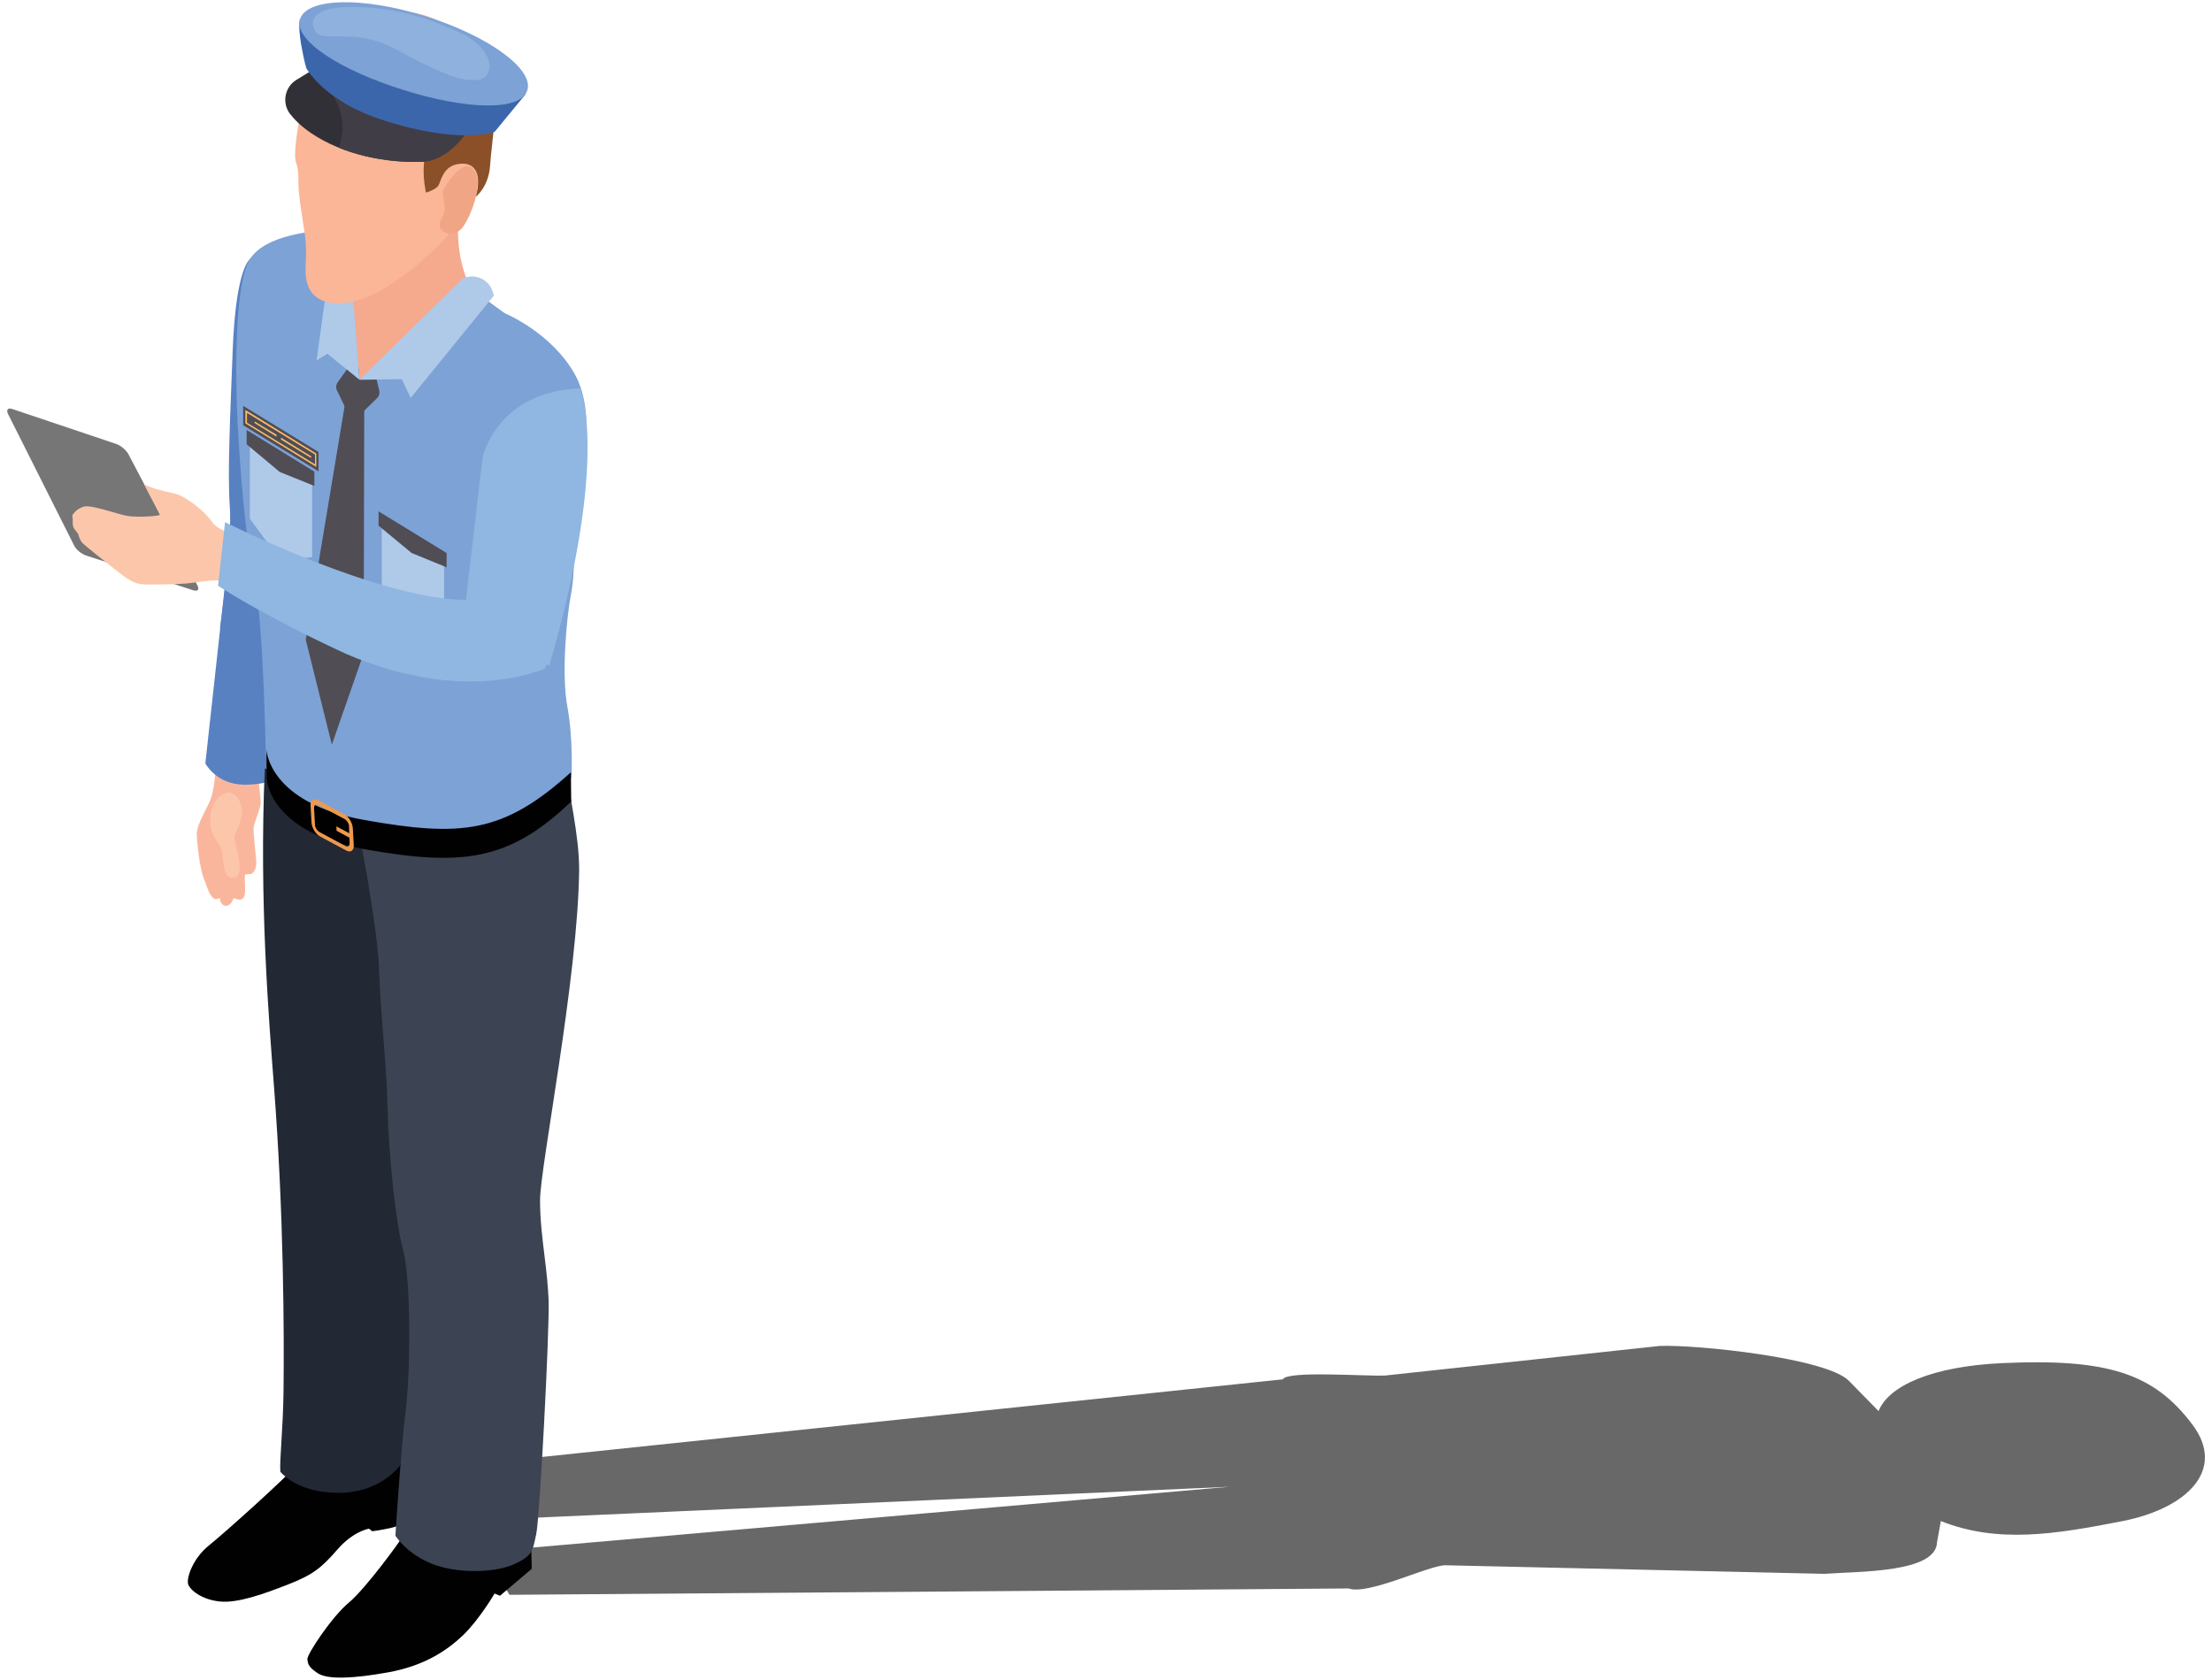 <?xml version="1.0" encoding="utf-8"?>
<!-- Generator: Adobe Illustrator 27.2.0, SVG Export Plug-In . SVG Version: 6.00 Build 0)  -->
<svg version="1.1" id="Layer_1" xmlns="http://www.w3.org/2000/svg" xmlns:xlink="http://www.w3.org/1999/xlink" x="0px" y="0px"
	 viewBox="0 0 69.59 52.85" style="enable-background:new 0 0 69.59 52.85;" xml:space="preserve">
<style type="text/css">
	.st0{opacity:0.7;fill:#292929;}
	.st1{fill:#FAB69C;}
	.st2{fill:#FCC6AB;}
	.st3{fill:#5881C2;}
	.st4{fill:#010101;}
	.st5{fill:#222834;}
	.st6{fill:#3C4453;}
	.st7{fill:#7DA2D5;}
	.st8{fill:#F5AA8E;}
	.st9{fill:#504D55;}
	.st10{fill:#AFC9E9;}
	.st11{fill:#FAB697;}
	.st12{fill:#F0A584;}
	.st13{fill:#FDBE6A;}
	.st14{fill:#EE994E;}
	.st15{fill:#8B5027;}
	.st16{fill:#ECC11C;}
	.st17{fill:#FEE432;}
	.st18{clip-path:url(#SVGID_00000068679407925446244950000011681077561475614126_);fill:#413D46;}
	.st19{fill:#3B66AB;}
	.st20{fill:#8FB1DD;}
	.st21{fill:#767676;}
	.st22{fill:#8FB7E1;}
</style>
<path class="st0" d="M60.94,48.52l0.12-0.66c1.79,0.71,3.58,0.42,5.72,0c2.02-0.4,3.27-1.61,2.19-3.04
	c-1.21-1.61-2.67-2.08-5.98-1.93c-2.18,0.1-3.57,0.7-3.89,1.51l-0.93-0.95c-0.71-0.73-4.86-1.15-5.96-1.1l-8.63,0.93
	c-0.58,0.03-3.1-0.16-3.22,0.12l-29.01,3.04l0.18,1.55l27.16-1.21l-23.5,2.05l0.84,1.35l26.4-0.2c0.6,0.22,2.48-0.71,3.03-0.73
	l11.93,0.27C58.5,49.44,60.92,49.49,60.94,48.52z"/>
<g>
	<g>
		<g>
			<path class="st1" d="M6.77,24.31c0,0-0.02,0.6-0.2,0.97c-0.19,0.37-0.37,0.72-0.38,0.94c0,0.22,0.08,1.04,0.22,1.42
				c0.14,0.38,0.19,0.52,0.29,0.61c0.09,0.09,0.22,0,0.22,0s-0.01,0.21,0.16,0.25c0.17,0.03,0.26-0.2,0.26-0.23
				c0.01-0.03,0.13,0.06,0.25,0.03c0.11-0.03,0.13-0.21,0.12-0.38c-0.01-0.16-0.01-0.38,0-0.4c0.01-0.02,0.19-0.01,0.21-0.03
				c0.02-0.02,0.17-0.1,0.14-0.43c-0.03-0.33-0.1-0.92-0.08-1.03C8,25.9,8.17,25.48,8.2,25.3c0.02-0.17-0.12-1.04-0.1-1.21
				C8.12,23.93,6.77,24.31,6.77,24.31z"/>
			<path class="st2" d="M6.62,25.82c0,0-0.04,0.1,0.05,0.34c0.08,0.24,0.23,0.38,0.29,0.56c0.06,0.18,0.06,0.63,0.16,0.79
				c0.1,0.16,0.3,0.12,0.37,0.03c0.07-0.08,0.05-0.39,0.01-0.6c-0.04-0.21-0.11-0.43-0.13-0.56c-0.02-0.13,0.21-0.44,0.24-0.77
				c0.03-0.32-0.17-0.7-0.45-0.67C6.89,24.99,6.6,25.3,6.62,25.82z"/>
			<path class="st3" d="M7.38,15.66l-0.92,8.36c0,0,0.34,0.66,1.22,0.67c0.88,0,1.16-0.28,1.16-0.28l0.72-6.05L7.38,15.66z"/>
		</g>
		<path class="st3" d="M6.92,19.77c0,0,0.39-2.74,0.31-3.82c-0.08-1.08,0.02-3,0.09-4.92c0.09-2.3,0.44-2.89,0.63-2.93
			c0.19-0.04,1.04,1.99,1.04,1.99s1.67,3.32,1.71,3.61c0.04,0.29,0.23,2.42,0.23,2.42l-0.29,2l-0.92,1.13L6.92,19.77z"/>
		<g>
			<g>
				<path class="st4" d="M16.71,48.58l0.02,0.78l-1,0.85l-0.17-0.07c0,0-0.48,0.82-1,1.32c-0.53,0.5-1.24,0.96-2.35,1.16
					c-1.11,0.2-1.9,0.23-2.21,0.03c-0.3-0.2-0.31-0.29-0.33-0.44c-0.02-0.15,0.77-1.34,1.3-1.78c0.53-0.44,1.59-1.9,1.69-2.07
					C12.75,48.2,16.71,48.58,16.71,48.58z"/>
				<path class="st4" d="M13.12,45.16l-0.14,2.64c0,0-0.38,0.21-0.7,0.28c-0.32,0.07-0.57,0.1-0.57,0.1l-0.1-0.08
					c0,0-0.49,0.07-1,0.66c-0.51,0.59-0.79,0.8-1.56,1.1c-0.77,0.3-1.58,0.59-2.14,0.53c-0.56-0.06-0.92-0.35-0.99-0.54
					c-0.06-0.19,0.14-0.81,0.65-1.22c0.51-0.41,2.46-2.16,2.86-2.63C9.83,45.56,13.12,45.16,13.12,45.16z"/>
				<path class="st5" d="M10.74,46.97c-0.03,0-0.06,0-0.09,0c-1.15,0-1.68-0.49-1.83-0.66c-0.03-0.35,0.09-1.42,0.1-2.56
					c0.02-1.8,0.01-5.54-0.3-9.56c-0.16-2.12-0.47-5.8-0.29-10.01l5.37,1.45c-0.01,0.93-0.06,4.04-0.05,4.41
					c0.01,0.25,0.12,2.51,0.22,4.51c0.07,1.4,0.14,2.72,0.14,2.89c-0.03,0.36-0.86,5.34-1.42,8.67
					C12.45,46.28,11.88,46.94,10.74,46.97C10.74,46.97,10.74,46.97,10.74,46.97z"/>
				<path class="st6" d="M15.06,49.43c-0.61,0.02-1.22-0.09-1.64-0.3c-0.6-0.29-0.88-0.66-0.98-0.81c0.03-0.5,0.18-2.76,0.32-3.91
					c0.17-1.37,0.16-4.24-0.08-5.09c-0.22-0.79-0.45-2.9-0.49-4.52c-0.02-0.89-0.09-1.61-0.14-2.3c-0.05-0.64-0.1-1.24-0.12-1.92
					c-0.04-1.4-0.68-4.82-0.97-5.84c0.07-0.02,0.23-0.06,0.52-0.06c0.64-0.02,1.55,0.09,2.28,0.17c0.49,0.06,0.92,0.1,1.17,0.11
					c0.69,0,2.22-0.59,2.94-0.52c-0.02,0.35,0.36,1.81,0.35,2.95c-0.04,3.39-1.22,9.28-1.23,10.37c0,0.6,0.07,1.19,0.14,1.75
					c0.06,0.48,0.11,0.94,0.13,1.4c0.03,1.01-0.28,6.86-0.39,7.36c-0.01,0.03-0.01,0.06-0.02,0.09c-0.09,0.45-0.13,0.61-0.68,0.86
					C15.89,49.34,15.5,49.42,15.06,49.43z"/>
			</g>
			<g>
				<path class="st7" d="M15.6,9.85l0.31,0.02c0,0,1.42,0.59,2.16,1.88c0.74,1.29,0.19,3.3,0.1,3.93c-0.14,1.02-0.05,2.19-0.2,2.98
					c-0.15,0.78-0.31,2.56-0.12,3.58c0.19,1.02,0.13,2.2,0.13,2.2s-0.64,2.43-4.05,2.43c-3.77,0-4.75-1.34-5.16-1.92
					c-0.34-0.49-0.41-1.24-0.41-1.24s-0.07-3.96-0.32-5.2c-0.25-1.24-0.42-2.79-0.54-4.75C7.38,11.8,7.38,8.88,7.87,8.14
					c0.49-0.74,1.93-0.88,2.51-0.89C10.95,7.23,15.6,9.85,15.6,9.85z"/>
				<path class="st8" d="M14.69,5.19c0,0-0.7,2.27,0.1,3.82c0.29,0.57,0.93,0.88,1.13,0.86c0,0-1.12,2.07-2.86,2.53
					c-1.74,0.45-3-0.93-2.86-2.01c0.13-1.08,2.05-2.51,2.1-2.56C12.32,7.78,14.69,5.19,14.69,5.19z"/>
				<path class="st7" d="M14.96,9.19l-3.65,2.75l-0.27-3.29l-1.97,1.48c0,0,0.1,2.55,0.28,2.7c0.18,0.16,1.82,1.02,1.85,1.02
					s1.57-0.18,2-0.18c0.43,0,2.4-0.3,2.4-0.3l0.32-1.01l0.54-1.21l-0.56-1.28L14.96,9.19z"/>
				<path class="st9" d="M10.93,11.6l-0.3,0.42c-0.06,0.08-0.07,0.18-0.03,0.26l0.25,0.52c0.03,0.06,0.08,0.1,0.14,0.11l0.29,0.06
					c0.07,0.01,0.15-0.01,0.2-0.07l0.38-0.37c0.07-0.06,0.09-0.16,0.07-0.25l-0.14-0.58c-0.02-0.09-0.09-0.15-0.18-0.16l-0.47-0.04
					C11.06,11.49,10.98,11.53,10.93,11.6z"/>
				<polygon class="st8" points="11.12,9.66 11.31,11.95 13.25,10.48 				"/>
				<polygon class="st10" points="11.31,11.95 11.1,9.27 10.28,9.01 9.96,11.34 10.3,11.13 				"/>
				<path class="st11" d="M13.13,8.33c0,0-1.06,0.92-1.93,1.14c-0.88,0.22-1.4-0.07-1.53-0.54C9.53,8.46,9.7,8.15,9.59,7.37
					C9.47,6.58,9.39,6.12,9.39,5.77c0-0.35-0.01-0.47-0.09-0.71c-0.07-0.24,0.09-1.5,0.38-2.28c0.29-0.78,1.06-1.93,2.31-2.31
					c1.25-0.38,2.6,0.41,3.15,1.54c0.55,1.13,0.16,3.33-0.15,3.91c-0.32,0.58-0.83,1.41-1,1.61C13.81,7.73,13.13,8.33,13.13,8.33z"
					/>
				<g>
					<defs>
						<path id="SVGID_1_" d="M9.2,3.98c0,0-0.43-0.75-0.85-1.28C7.93,2.16,8.32,2.22,9.52,1.51c1.2-0.71,2.1-1.49,4.11-0.42
							c2.01,1.07,2.1,2.11,2.01,3.03c-0.08,0.92,0.25,1.51-1.06,1.22c-1.31-0.3-2.12-1.19-3.13-1.25S9.5,4.05,9.2,3.98z"/>
					</defs>
					<clipPath id="SVGID_00000057140264113091543230000010065516462903575706_">
						<use xlink:href="#SVGID_1_"  style="overflow:visible;"/>
					</clipPath>
				</g>
				<path class="st10" d="M11.31,11.95l1.33-0.02l0.28,0.59l2.62-3.22l-0.05-0.15c-0.14-0.39-0.58-0.56-0.94-0.38l0,0L11.31,11.95z"
					/>
				<g>
					<defs>
						<polygon id="SVGID_00000075136489846965405120000013796304705067080372_" points="10.28,10.87 10.3,18.14 12.93,11.16 						
							"/>
					</defs>
					<clipPath id="SVGID_00000076567077760174891230000017542011761825344446_">
						<use xlink:href="#SVGID_00000075136489846965405120000013796304705067080372_"  style="overflow:visible;"/>
					</clipPath>
				</g>
				<g>
					<defs>
						<path id="SVGID_00000030476260246591760860000001987270833658147993_" d="M12.65,8.49c0,0-1.06,0.92-1.93,1.14
							c-0.88,0.22-1.4-0.07-1.53-0.54C9.05,8.62,9.22,8.31,9.11,7.52C9,6.74,8.92,6.27,8.92,5.93c0-0.35-0.01-0.47-0.09-0.71
							C8.75,4.97,8.92,3.72,9.2,2.93C9.49,2.15,10.26,1,11.51,0.63c1.25-0.38,2.6,0.41,3.15,1.54c0.55,1.13,0.16,3.33-0.15,3.91
							c-0.32,0.58-0.83,1.41-1,1.61C13.33,7.88,12.65,8.49,12.65,8.49z"/>
					</defs>
					<clipPath id="SVGID_00000168089405688152804080000011399114401280663228_">
						<use xlink:href="#SVGID_00000030476260246591760860000001987270833658147993_"  style="overflow:visible;"/>
					</clipPath>
				</g>
				<path class="st12" d="M13.94,5.98c0,0,0.62-1.09,0.96-0.64c0.34,0.44-0.11,1.51-0.35,1.82c-0.24,0.3-0.6,0.19-0.69,0.03
					c-0.09-0.15,0.08-0.36,0.12-0.52C14.02,6.51,13.91,6.08,13.94,5.98z"/>
			</g>
			<polygon class="st9" points="10.89,12.49 9.62,20.13 10.44,23.43 11.44,20.56 11.46,12.57 			"/>
			<g>
				<g>
					<polygon class="st10" points="9.82,17.53 8.82,17.63 7.86,16.32 7.86,13.8 9.82,15 					"/>
				</g>
				<polygon class="st9" points="9.89,15.29 8.8,14.85 7.76,13.98 7.76,13.53 9.89,14.84 				"/>
				<g>
					<g>
						<polygon class="st9" points="10.02,14.83 7.65,13.38 7.65,12.77 10.02,14.22 						"/>
					</g>
					<g>
						<path class="st13" d="M9.95,14.69l-2.23-1.37l0-0.42l2.23,1.37V14.69z M7.77,13.3l2.14,1.31l0-0.31l-2.14-1.31V13.3z"/>
					</g>
					<g>
						<polygon class="st13" points="9.79,14.41 8.84,13.83 8.84,13.77 9.79,14.36 						"/>
					</g>
					<g>
						<polygon class="st13" points="8.7,13.74 8.01,13.31 8.01,13.26 8.7,13.68 						"/>
					</g>
				</g>
			</g>
			<g>
				<g>
					<polygon class="st10" points="13.97,20.09 12.97,20.19 12.01,18.88 12.01,16.36 13.97,17.56 					"/>
				</g>
				<polygon class="st9" points="14.05,17.85 12.95,17.4 11.91,16.54 11.91,16.09 14.05,17.4 				"/>
			</g>
			<path class="st4" d="M11.46,25.8c-3.04-0.54-3.08-2.23-3.08-2.23l0.01,0.92c0,0,0.04,1.69,3.08,2.23c3.04,0.54,4.53,0.39,6.5-1.5
				l-0.01-0.92C15.83,26.23,14.5,26.34,11.46,25.8z"/>
			<g>
				<g>
					<path class="st14" d="M10.89,26.76l-0.82-0.44c-0.14-0.07-0.26-0.27-0.27-0.44l-0.03-0.53c-0.01-0.17,0.1-0.24,0.24-0.17
						l0.82,0.44c0.14,0.07,0.26,0.27,0.27,0.44l0.03,0.53C11.14,26.76,11.03,26.84,10.89,26.76z M10.01,25.33
						c-0.07-0.04-0.13,0-0.13,0.09l0.03,0.53c0,0.09,0.07,0.19,0.14,0.23l0.82,0.44c0.07,0.04,0.13,0,0.13-0.09L10.98,26
						c0-0.09-0.07-0.19-0.14-0.23L10.01,25.33z"/>
				</g>
				<g>
					<polygon class="st14" points="11.05,26.39 10.59,26.14 10.58,26 11.05,26.25 					"/>
				</g>
			</g>
		</g>
		<path class="st15" d="M9.84,2.46c0.11,0.27,0.33,0.81,1.17,1.02s1.58-0.5,2.27-0.03s0.11,1.19,0.06,1.66s0.06,0.95,0.06,0.95
			s0.31-0.09,0.39-0.22c0.08-0.13,0.14-0.58,0.58-0.67s0.61,0.13,0.66,0.38c0.05,0.25-0.06,0.64-0.06,0.64s0.41-0.31,0.45-1
			s0.33-2.25,0.05-3.22c-0.28-0.97-1.32-0.67-2.79-0.75c-1.47-0.08-2.1,0.2-2.3,0.8S9.84,2.46,9.84,2.46z"/>
		<g>
			<polygon class="st16" points="12.99,15.99 12.99,15.99 12.99,15.99 			"/>
			<polygon class="st17" points="12.99,15.99 12.99,15.99 12.99,15.99 			"/>
		</g>
	</g>
	<g>
		<g>
			<defs>
				<path id="SVGID_00000034055452828048798920000012979736787116895148_" d="M9.77,2.24L9.33,2.51C8.96,2.73,8.86,3.23,9.12,3.58
					c0.15,0.19,0.36,0.4,0.67,0.61c1.02,0.69,2.38,0.94,3.47,0.9c0.85-0.03,1.41-0.92,1.41-0.92L9.77,2.24z"/>
			</defs>
			<use xlink:href="#SVGID_00000034055452828048798920000012979736787116895148_"  style="overflow:visible;fill:#323037;"/>
			<clipPath id="SVGID_00000168119266749554148570000016872796186647631024_">
				<use xlink:href="#SVGID_00000034055452828048798920000012979736787116895148_"  style="overflow:visible;"/>
			</clipPath>
			<path style="clip-path:url(#SVGID_00000168119266749554148570000016872796186647631024_);fill:#413D46;" d="M10.37,2.86
				c0,0,0.71,0.8,0.25,1.89c-0.46,1.08,2.29,0.92,2.93,0.76c0.64-0.16,1.3-1.11,1.3-1.11l-0.1-0.6L10.37,2.86z"/>
		</g>
		<path class="st19" d="M9.44,0.6c0,0-0.07,0.15,0.03,0.78C9.58,2,9.64,2.15,9.64,2.15s0.54,1.01,2.32,1.6
			c2.46,0.82,3.6,0.4,3.6,0.4l0.98-1.19l-2.8-1.14L9.44,0.6z"/>
		<path class="st7" d="M16.59,2.84c-0.21,0.67-1.93,0.61-3.9-0.01C10.71,2.21,9.23,1.27,9.44,0.6c0.21-0.67,1.98-0.71,3.95-0.09
			S16.8,2.17,16.59,2.84z"/>
	</g>
	<path class="st20" d="M14.45,1.02c-0.59-0.26-1.64-0.76-3.25-0.8C9.8,0.18,9.7,0.68,9.94,1.01c0.24,0.33,1.25-0.14,2.47,0.52
		c1.22,0.66,2.19,1.13,2.71,0.96C15.63,2.33,15.47,1.47,14.45,1.02z"/>
</g>
<g>
	<path class="st21" d="M2.33,17.16c0.06,0.13,0.23,0.27,0.38,0.32l3.36,1.09c0.15,0.05,0.21-0.02,0.14-0.15l-2.17-4.13
		c-0.07-0.13-0.24-0.27-0.38-0.32l-3.27-1.1c-0.14-0.05-0.2,0.02-0.14,0.15L2.33,17.16z"/>
	<path class="st22" d="M14.61,19.29l0.57-4.88c0,0,0.42-2.09,3.07-2.19c0,0,0.95,2.11-0.97,8.73l-2.42-1.5
		C14.86,19.41,14.6,19.31,14.61,19.29z"/>
	<path class="st2" d="M5.03,16.19c0.04,0.05-0.68,0.09-0.98,0.05c-0.31-0.04-1.17-0.37-1.41-0.3c-0.24,0.07-0.32,0.22-0.35,0.25
		c-0.03,0.03,0,0.14,0,0.14s-0.02,0.22,0.04,0.3c0.06,0.09,0.13,0.16,0.13,0.17c0,0.01,0.04,0.18,0.13,0.28
		c0.09,0.1,0.93,0.76,1.16,0.94c0.23,0.18,0.45,0.33,0.68,0.36c0.22,0.03,1.19,0,1.43-0.02c0.24-0.02,0.59-0.09,0.93-0.1
		c0.33-0.02,0.66,0,0.66,0l0.1-1.44c-0.06,0-0.64-0.06-0.88-0.4c-0.23-0.34-0.85-0.83-1.21-0.9c-0.36-0.07-0.76-0.18-0.93-0.29
		L5.03,16.19z"/>
	<path class="st22" d="M10.88,20.57c-0.44-0.2-0.89-0.42-1.34-0.64c-0.2-0.1-0.32-0.17-0.32-0.17c0.01,0.01,0.02,0.02,0.03,0.02
		c-0.84-0.43-1.66-0.88-2.39-1.35l0.22-2c0.76,0.38,5.65,2.73,8.11,2.42c0.32-0.75,0.72-1.01,0.72-1.01
		c1.36,1.24,1.56,2.67,1.22,3.21C15.06,21.81,12.71,21.37,10.88,20.57z"/>
</g>
</svg>
